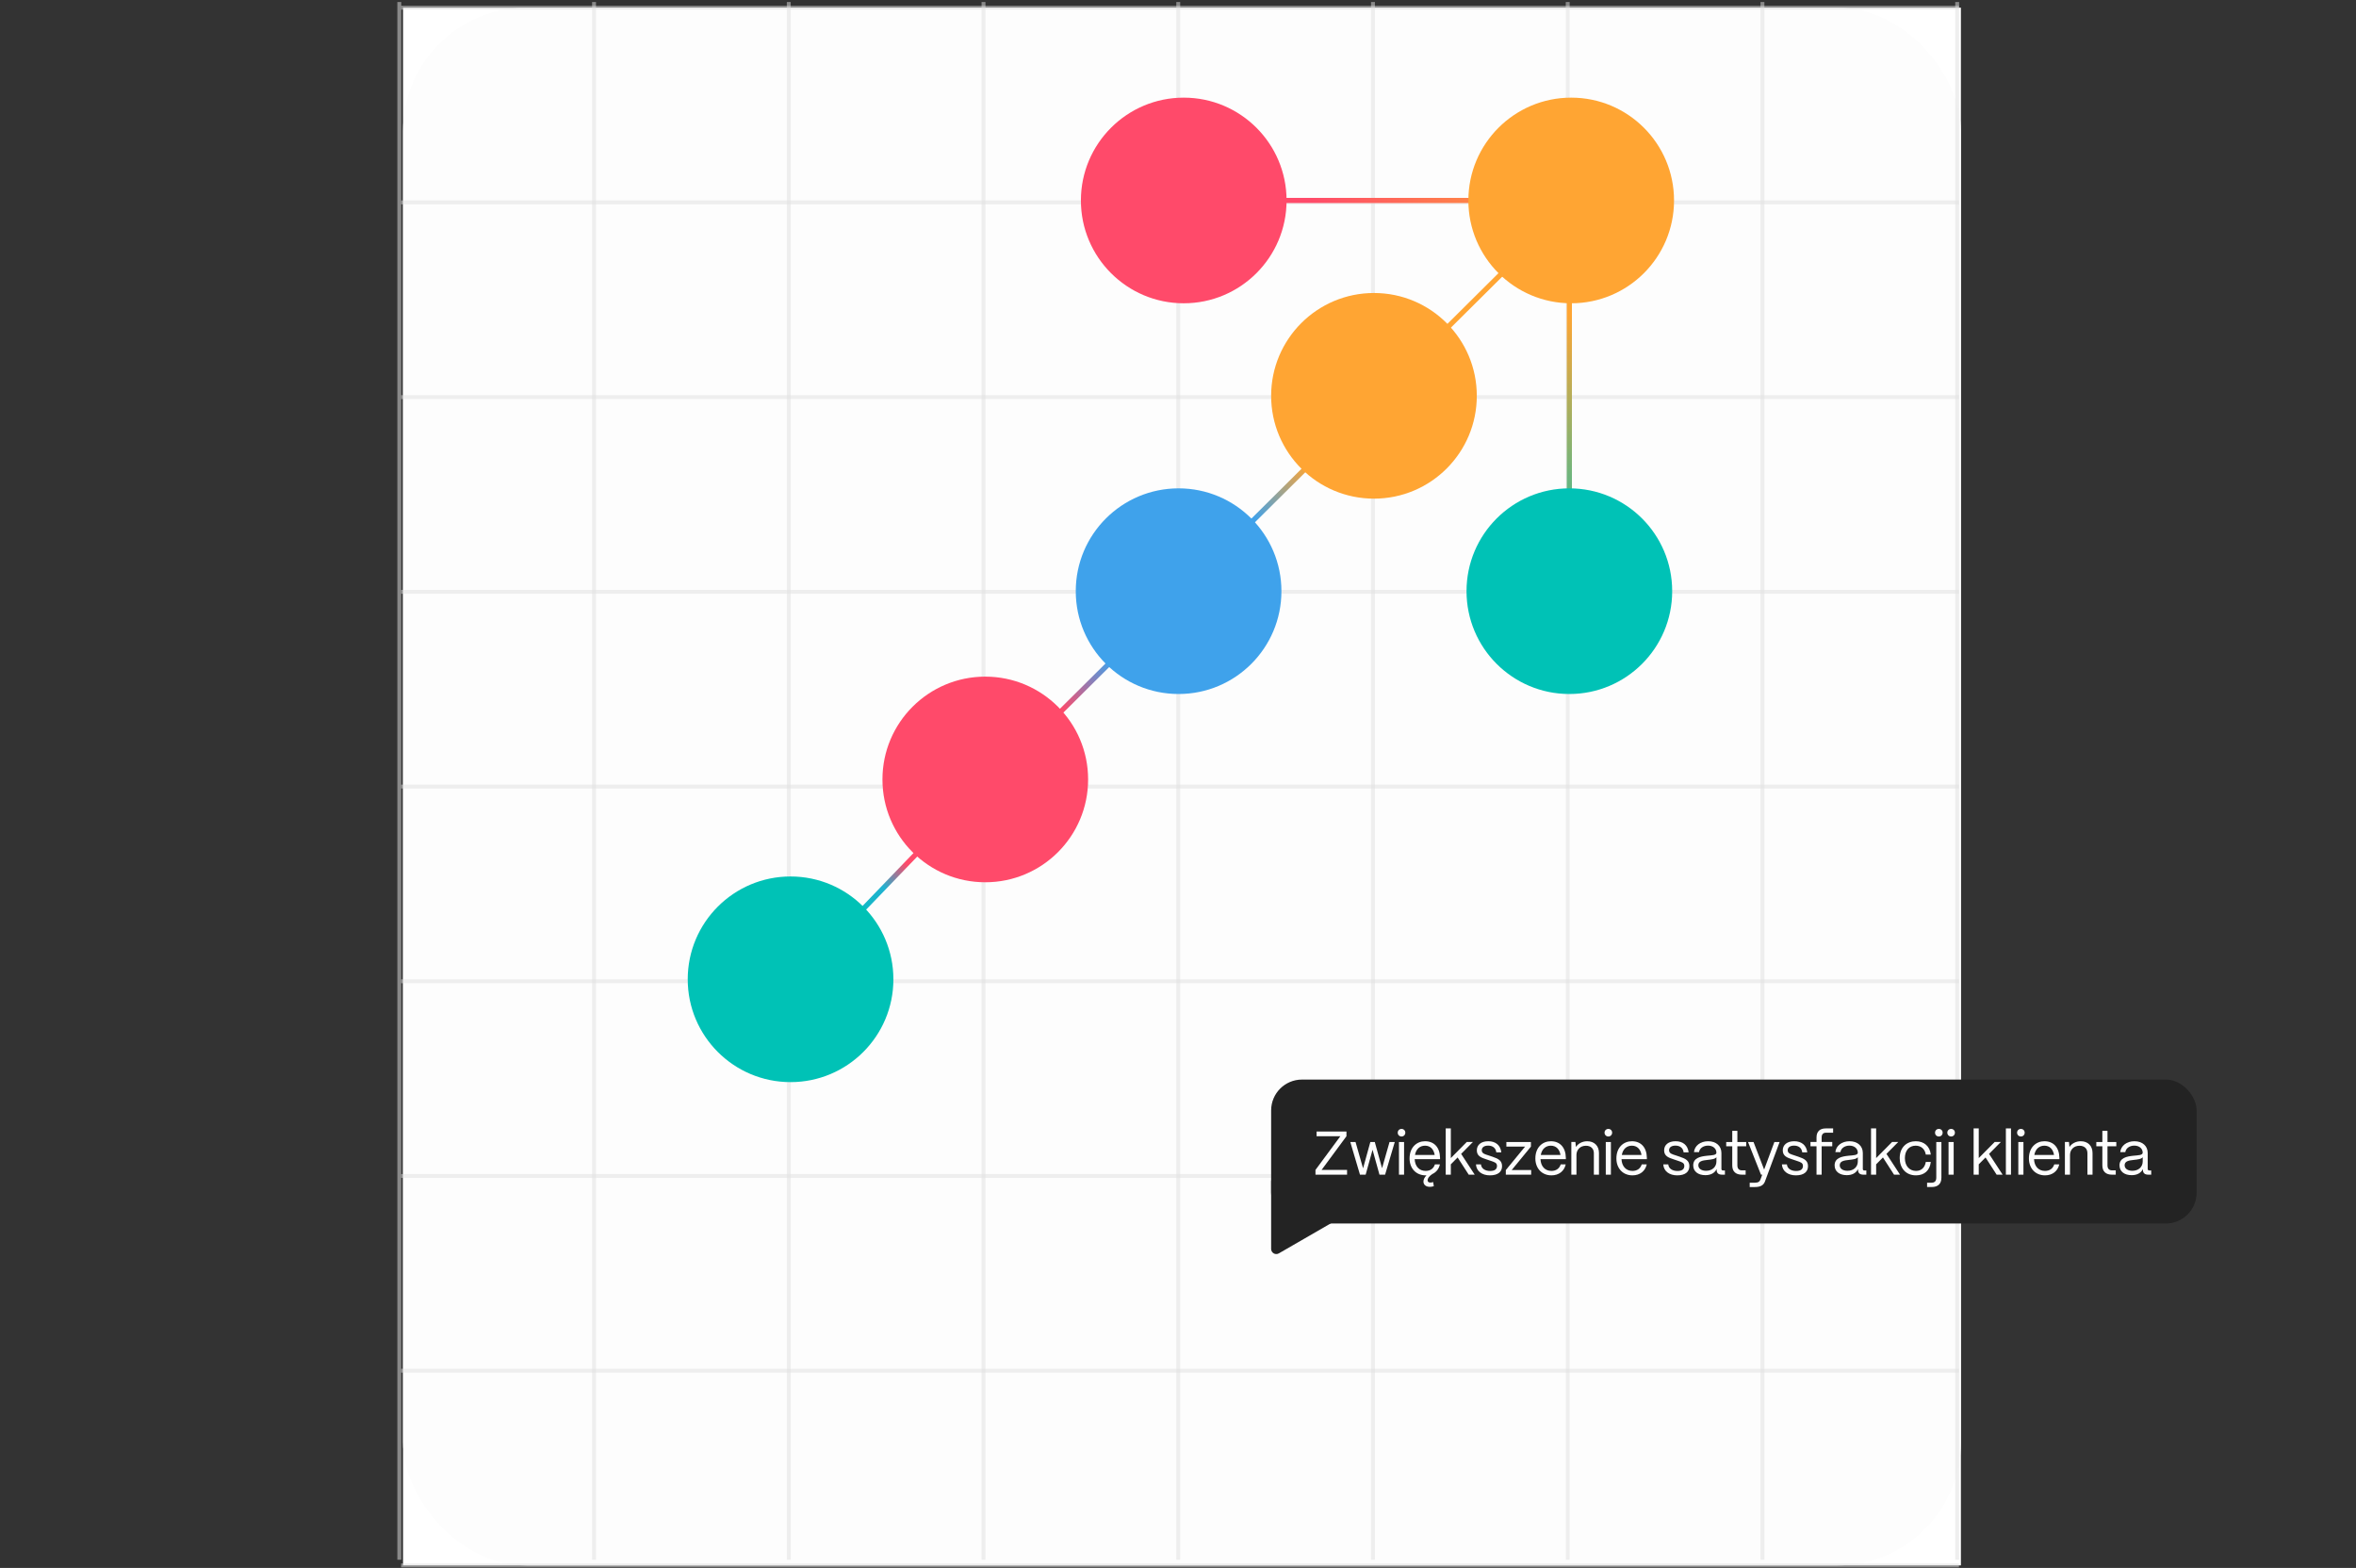 <?xml version="1.0" encoding="UTF-8"?>
<svg xmlns="http://www.w3.org/2000/svg" width="921" height="613" viewBox="0 0 921 613" fill="none">
  <rect x="0" y="0" width="921" height="613" fill="#333333" stroke="none"/>
  <rect width="609" height="609" transform="translate(157.555 3)" fill="white"></rect>
  <rect x="157.555" y="3" width="609" height="609" rx="48.238" fill="#FDFDFD"></rect>
  <g opacity="0.5">
    <line x1="156.093" y1="1.549" x2="156.093" y2="609.026" stroke="#DFDFDF" stroke-width="1.523" stroke-linecap="square"></line>
  </g>
  <g opacity="0.5">
    <line x1="232.218" y1="1.549" x2="232.218" y2="609.026" stroke="#DFDFDF" stroke-width="1.523" stroke-linecap="square"></line>
  </g>
  <g opacity="0.5">
    <line x1="308.343" y1="1.549" x2="308.343" y2="609.026" stroke="#DFDFDF" stroke-width="1.523" stroke-linecap="square"></line>
  </g>
  <g opacity="0.5">
    <line x1="384.468" y1="1.549" x2="384.468" y2="609.026" stroke="#DFDFDF" stroke-width="1.523" stroke-linecap="square"></line>
  </g>
  <g opacity="0.5">
    <line x1="460.593" y1="1.549" x2="460.593" y2="609.026" stroke="#DFDFDF" stroke-width="1.523" stroke-linecap="square"></line>
  </g>
  <g opacity="0.5">
    <line x1="536.718" y1="1.549" x2="536.718" y2="609.026" stroke="#DFDFDF" stroke-width="1.523" stroke-linecap="square"></line>
  </g>
  <g opacity="0.5">
    <line x1="612.843" y1="1.549" x2="612.843" y2="609.026" stroke="#DFDFDF" stroke-width="1.523" stroke-linecap="square"></line>
  </g>
  <g opacity="0.5">
    <line x1="688.968" y1="1.549" x2="688.968" y2="609.026" stroke="#DFDFDF" stroke-width="1.523" stroke-linecap="square"></line>
  </g>
  <g opacity="0.5">
    <line x1="765.093" y1="1.549" x2="765.093" y2="609.026" stroke="#DFDFDF" stroke-width="1.523" stroke-linecap="square"></line>
  </g>
  <g opacity="0.5">
    <line x1="765.028" y1="3.004" x2="157.551" y2="3.004" stroke="#DFDFDF" stroke-width="1.523" stroke-linecap="square"></line>
  </g>
  <g opacity="0.5">
    <line x1="765.028" y1="79.129" x2="157.551" y2="79.129" stroke="#DFDFDF" stroke-width="1.523" stroke-linecap="square"></line>
  </g>
  <g opacity="0.5">
    <line x1="765.028" y1="155.254" x2="157.551" y2="155.254" stroke="#DFDFDF" stroke-width="1.523" stroke-linecap="square"></line>
  </g>
  <g opacity="0.5">
    <line x1="765.028" y1="231.379" x2="157.551" y2="231.379" stroke="#DFDFDF" stroke-width="1.523" stroke-linecap="square"></line>
  </g>
  <g opacity="0.5">
    <line x1="765.028" y1="307.504" x2="157.551" y2="307.504" stroke="#DFDFDF" stroke-width="1.523" stroke-linecap="square"></line>
  </g>
  <g opacity="0.5">
    <line x1="765.028" y1="383.629" x2="157.551" y2="383.629" stroke="#DFDFDF" stroke-width="1.523" stroke-linecap="square"></line>
  </g>
  <g opacity="0.5">
    <line x1="765.028" y1="459.754" x2="157.551" y2="459.754" stroke="#DFDFDF" stroke-width="1.523" stroke-linecap="square"></line>
  </g>
  <g opacity="0.5">
    <line x1="765.028" y1="535.879" x2="157.551" y2="535.879" stroke="#DFDFDF" stroke-width="1.523" stroke-linecap="square"></line>
  </g>
  <g opacity="0.5">
    <line x1="765.028" y1="612.004" x2="157.551" y2="612.004" stroke="#DFDFDF" stroke-width="1.523" stroke-linecap="square"></line>
  </g>
  <path d="M362.971 330.304L310.714 384.572L309.266 383.178L361.523 328.91L362.971 330.304Z" fill="url(#paint0_linear_2064_6041)"></path>
  <path d="M384.455 306.787L612.83 79.913L614.247 81.339L385.871 308.213L384.455 306.787Z" fill="url(#paint1_linear_2064_6041)"></path>
  <path d="M614.49 80.383V235.145H612.48V80.383H614.49Z" fill="url(#paint2_linear_2064_6041)"></path>
  <path d="M472.789 77.367L613.482 77.367L613.482 79.377L472.789 79.377L472.789 77.367Z" fill="url(#paint3_linear_2064_6041)"></path>
  <path d="M349.24 382.862C349.24 405.063 331.243 423.06 309.042 423.06C286.841 423.06 268.844 405.063 268.844 382.862C268.844 360.661 286.841 342.664 309.042 342.664C331.243 342.664 349.24 360.661 349.24 382.862Z" fill="#00C2B6"></path>
  <path d="M653.685 231.124C653.685 253.325 635.688 271.322 613.487 271.322C591.286 271.322 573.289 253.325 573.289 231.124C573.289 208.923 591.286 190.926 613.487 190.926C635.688 190.926 653.685 208.923 653.685 231.124Z" fill="#00C2B6"></path>
  <path d="M502.939 78.372C502.939 100.573 484.942 118.57 462.741 118.57C440.54 118.57 422.543 100.573 422.543 78.372C422.543 56.171 440.54 38.174 462.741 38.174C484.942 38.174 502.939 56.171 502.939 78.372Z" fill="#FF4A6A"></path>
  <path d="M577.306 154.749C577.306 176.95 559.309 194.947 537.108 194.947C514.907 194.947 496.91 176.95 496.91 154.749C496.91 132.548 514.907 114.551 537.108 114.551C559.309 114.551 577.306 132.548 577.306 154.749Z" fill="#FFA533"></path>
  <path d="M500.931 231.124C500.931 253.325 482.934 271.322 460.733 271.322C438.532 271.322 420.535 253.325 420.535 231.124C420.535 208.923 438.532 190.926 460.733 190.926C482.934 190.926 500.931 208.923 500.931 231.124Z" fill="#3FA2EB"></path>
  <path d="M654.408 78.372C654.408 100.573 636.41 118.57 614.21 118.57C592.009 118.57 574.012 100.573 574.012 78.372C574.012 56.171 592.009 38.174 614.21 38.174C636.41 38.174 654.408 56.171 654.408 78.372Z" fill="#FFA533"></path>
  <path d="M425.361 304.729C425.361 326.93 407.364 344.927 385.163 344.927C362.962 344.927 344.965 326.93 344.965 304.729C344.965 282.529 362.962 264.531 385.163 264.531C407.364 264.531 425.361 282.529 425.361 304.729Z" fill="#FF4A6A"></path>
  <rect x="496.91" y="422.064" width="361.782" height="56.277" rx="12.059" fill="#232323"></rect>
  <path d="M833.302 459.439C830.408 459.439 828.551 457.944 828.551 455.604C828.551 452.662 831.397 452.107 833.953 451.842C835.907 451.649 837.595 451.673 837.619 450.636C837.595 449.02 836.269 447.886 834.339 447.886C832.482 447.886 831.035 448.923 830.818 450.443H828.84C829.081 447.935 831.349 446.174 834.388 446.174C837.547 446.174 839.573 448.055 839.573 450.756V456.979C839.573 457.389 839.79 457.606 840.224 457.606H840.948V459.246H839.814C838.44 459.246 837.716 458.619 837.716 457.437V457.051C836.968 458.523 835.521 459.439 833.302 459.439ZM833.592 457.727C835.979 457.727 837.619 456.207 837.619 454.085V452.421C837.065 453.168 835.642 453.313 834.074 453.482C832.313 453.675 830.553 453.916 830.553 455.556C830.553 456.883 831.759 457.727 833.592 457.727Z" fill="#FDFDFD"></path>
  <path d="M827.082 459.25H825.659C823.175 459.25 821.848 457.972 821.848 455.608V448.155H819.484V446.467H821.848V442.102H823.85V446.467H827.299V448.155H823.85V455.608C823.85 456.886 824.477 457.562 825.659 457.562H827.082V459.25Z" fill="#FDFDFD"></path>
  <path d="M809.205 459.246H807.203V446.463H808.795L808.988 448.417C809.856 447.066 811.52 446.174 813.426 446.174C816.175 446.174 818.008 447.959 818.008 450.781V459.246H816.007V450.853C816.007 449.068 814.849 447.935 812.919 447.935C810.628 447.935 809.229 449.526 809.205 451.48V459.246Z" fill="#FDFDFD"></path>
  <path d="M799.428 459.512C795.641 459.512 793.133 456.738 793.133 452.903C793.133 448.537 795.955 446.174 799.187 446.174C802.708 446.174 804.975 448.537 805.047 452.638V453.192H795.135C795.255 455.918 796.847 457.775 799.428 457.775C801.213 457.775 802.515 456.883 803.046 455.218H804.999C804.42 457.847 802.346 459.512 799.428 459.512ZM795.255 451.528H802.949C802.587 449.285 801.237 447.91 799.187 447.91C797.161 447.91 795.665 449.237 795.255 451.528Z" fill="#FDFDFD"></path>
  <path d="M790.007 444.318C789.163 444.318 788.512 443.667 788.512 442.823C788.512 441.979 789.163 441.352 790.007 441.352C790.851 441.352 791.478 441.979 791.478 442.823C791.478 443.667 790.851 444.318 790.007 444.318ZM790.996 459.248H788.994V446.465H790.996V459.248Z" fill="#FDFDFD"></path>
  <path d="M786.131 459.245H784.129V441.156H786.131V459.245Z" fill="#FDFDFD"></path>
  <path d="M773.525 459.245H771.523V441.156H773.525V452.757L779.748 446.462H782.16L777.553 451.117L782.859 459.245H780.52L776.178 452.516L773.525 455.193V459.245Z" fill="#FDFDFD"></path>
  <path d="M762.734 444.318C761.889 444.318 761.238 443.667 761.238 442.823C761.238 441.979 761.889 441.352 762.734 441.352C763.578 441.352 764.205 441.979 764.205 442.823C764.205 443.667 763.578 444.318 762.734 444.318ZM763.723 459.248H761.721V446.465H763.723V459.248Z" fill="#FDFDFD"></path>
  <path d="M757.939 444.318C757.07 444.318 756.443 443.691 756.443 442.823C756.443 441.979 757.07 441.352 757.939 441.352C758.783 441.352 759.41 441.979 759.41 442.823C759.41 443.691 758.783 444.318 757.939 444.318ZM755.117 464.071H753.332V462.383H755.117C756.299 462.383 756.926 461.708 756.926 460.43V446.465H758.928V460.43C758.928 462.793 757.601 464.071 755.117 464.071Z" fill="#FDFDFD"></path>
  <path d="M748.992 459.512C744.844 459.512 742.625 456.473 742.625 452.782C742.625 448.489 745.447 446.174 748.92 446.174C752.128 446.174 754.419 448.103 754.781 451.383H752.827C752.49 449.261 751.018 447.91 748.872 447.91C746.339 447.91 744.651 449.768 744.651 452.782C744.651 456.038 746.629 457.775 749.016 457.775C751.067 457.775 752.465 456.473 752.827 454.254H754.781C754.419 457.558 752.297 459.512 748.992 459.512Z" fill="#FDFDFD"></path>
  <path d="M733.42 459.245H731.418V441.156H733.42V452.757L739.642 446.462H742.054L737.448 451.117L742.754 459.245H740.414L736.073 452.516L733.42 455.193V459.245Z" fill="#FDFDFD"></path>
  <path d="M721.935 459.439C719.041 459.439 717.184 457.944 717.184 455.604C717.184 452.662 720.03 452.107 722.586 451.842C724.54 451.649 726.228 451.673 726.252 450.636C726.228 449.02 724.902 447.886 722.972 447.886C721.115 447.886 719.668 448.923 719.451 450.443H717.473C717.714 447.935 719.981 446.174 723.02 446.174C726.18 446.174 728.206 448.055 728.206 450.756V456.979C728.206 457.389 728.423 457.606 728.857 457.606H729.581V459.246H728.447C727.072 459.246 726.349 458.619 726.349 457.437V457.051C725.601 458.523 724.154 459.439 721.935 459.439ZM722.224 457.727C724.612 457.727 726.252 456.207 726.252 454.085V452.421C725.698 453.168 724.275 453.313 722.707 453.482C720.946 453.675 719.185 453.916 719.185 455.556C719.185 456.883 720.391 457.727 722.224 457.727Z" fill="#FDFDFD"></path>
  <path d="M712.112 459.245H710.11V448.151H707.746V446.462H710.11V444.678C710.11 442.386 711.388 441.156 713.752 441.156H716.598V442.845H713.752C712.69 442.845 712.112 443.496 712.112 444.678V446.462H716.26V448.151H712.112V459.245Z" fill="#FDFDFD"></path>
  <path d="M702.025 459.512C698.986 459.512 696.743 457.92 696.574 455.218H698.528C698.673 456.883 700.192 457.799 702.122 457.799C703.93 457.799 704.799 457.1 704.799 455.821C704.799 454.615 703.858 454.35 702.532 453.892L700.674 453.265C698.793 452.638 696.912 452.059 696.912 449.743C696.912 447.573 698.6 446.174 701.398 446.174C704.22 446.174 706.174 447.693 706.487 450.539H704.533C704.316 448.755 703.062 447.886 701.326 447.886C699.758 447.886 698.841 448.586 698.841 449.695C698.841 451.022 700.24 451.287 701.302 451.649L703.038 452.228C705.378 452.999 706.776 453.795 706.776 455.918C706.776 458.161 705.136 459.512 702.025 459.512Z" fill="#FDFDFD"></path>
  <path d="M686.037 464.074H683.987V462.385H686.037C687.34 462.385 687.894 461.927 688.184 461.155L688.883 459.25H688.401L683.336 446.467H685.483L689.631 457.248L693.635 446.467H695.685L689.944 461.927C689.414 463.326 688.232 464.074 686.037 464.074Z" fill="#FDFDFD"></path>
  <path d="M682.402 459.25H680.979C678.495 459.25 677.168 457.972 677.168 455.608V448.155H674.805V446.467H677.168V442.102H679.17V446.467H682.619V448.155H679.17V455.608C679.17 456.886 679.797 457.562 680.979 457.562H682.402V459.25Z" fill="#FDFDFD"></path>
  <path d="M666.662 459.439C663.767 459.439 661.91 457.944 661.91 455.604C661.91 452.662 664.756 452.107 667.313 451.842C669.266 451.649 670.955 451.673 670.979 450.636C670.955 449.02 669.628 447.886 667.699 447.886C665.842 447.886 664.394 448.923 664.177 450.443H662.2C662.441 447.935 664.708 446.174 667.747 446.174C670.906 446.174 672.932 448.055 672.932 450.756V456.979C672.932 457.389 673.15 457.606 673.584 457.606H674.307V459.246H673.174C671.799 459.246 671.075 458.619 671.075 457.437V457.051C670.328 458.523 668.881 459.439 666.662 459.439ZM666.951 457.727C669.339 457.727 670.979 456.207 670.979 454.085V452.421C670.424 453.168 669.001 453.313 667.433 453.482C665.673 453.675 663.912 453.916 663.912 455.556C663.912 456.883 665.118 457.727 666.951 457.727Z" fill="#FDFDFD"></path>
  <path d="M655.65 459.512C652.611 459.512 650.368 457.92 650.199 455.218H652.153C652.298 456.883 653.817 457.799 655.747 457.799C657.555 457.799 658.424 457.1 658.424 455.821C658.424 454.615 657.483 454.35 656.157 453.892L654.299 453.265C652.418 452.638 650.537 452.059 650.537 449.743C650.537 447.573 652.225 446.174 655.023 446.174C657.845 446.174 659.799 447.693 660.112 450.539H658.158C657.941 448.755 656.687 447.886 654.951 447.886C653.383 447.886 652.466 448.586 652.466 449.695C652.466 451.022 653.865 451.287 654.927 451.649L656.663 452.228C659.003 452.999 660.401 453.795 660.401 455.918C660.401 458.161 658.761 459.512 655.65 459.512Z" fill="#FDFDFD"></path>
  <path d="M638.17 459.512C634.383 459.512 631.875 456.738 631.875 452.903C631.875 448.537 634.697 446.174 637.929 446.174C641.45 446.174 643.717 448.537 643.79 452.638V453.192H633.877C633.997 455.918 635.589 457.775 638.17 457.775C639.955 457.775 641.257 456.883 641.788 455.218H643.741C643.163 457.847 641.088 459.512 638.17 459.512ZM633.997 451.528H641.691C641.33 449.285 639.979 447.91 637.929 447.91C635.903 447.91 634.407 449.237 633.997 451.528Z" fill="#FDFDFD"></path>
  <path d="M628.738 444.318C627.893 444.318 627.242 443.667 627.242 442.823C627.242 441.979 627.893 441.352 628.738 441.352C629.582 441.352 630.209 441.979 630.209 442.823C630.209 443.667 629.582 444.318 628.738 444.318ZM629.726 459.248H627.725V446.465H629.726V459.248Z" fill="#FDFDFD"></path>
  <path d="M616.264 459.246H614.262V446.463H615.854L616.047 448.417C616.915 447.066 618.579 446.174 620.484 446.174C623.234 446.174 625.067 447.959 625.067 450.781V459.246H623.065V450.853C623.065 449.068 621.907 447.935 619.978 447.935C617.687 447.935 616.288 449.526 616.264 451.48V459.246Z" fill="#FDFDFD"></path>
  <path d="M606.494 459.512C602.708 459.512 600.199 456.738 600.199 452.903C600.199 448.537 603.021 446.174 606.253 446.174C609.774 446.174 612.042 448.537 612.114 452.638V453.192H602.201C602.322 455.918 603.914 457.775 606.494 457.775C608.279 457.775 609.581 456.883 610.112 455.218H612.066C611.487 457.847 609.413 459.512 606.494 459.512ZM602.322 451.528H610.016C609.654 449.285 608.303 447.91 606.253 447.91C604.227 447.91 602.732 449.237 602.322 451.528Z" fill="#FDFDFD"></path>
  <path d="M598.561 459.25H588.648V457.441L596.174 448.276H588.866V446.467H598.465V448.276L590.94 457.441H598.561V459.25Z" fill="#FDFDFD"></path>
  <path d="M582.427 459.512C579.388 459.512 577.145 457.92 576.977 455.218H578.93C579.075 456.883 580.594 457.799 582.524 457.799C584.333 457.799 585.201 457.1 585.201 455.821C585.201 454.615 584.26 454.35 582.934 453.892L581.077 453.265C579.195 452.638 577.314 452.059 577.314 449.743C577.314 447.573 579.003 446.174 581.8 446.174C584.622 446.174 586.576 447.693 586.889 450.539H584.936C584.719 448.755 583.465 447.886 581.728 447.886C580.16 447.886 579.244 448.586 579.244 449.695C579.244 451.022 580.643 451.287 581.704 451.649L583.44 452.228C585.78 452.999 587.179 453.795 587.179 455.918C587.179 458.161 585.539 459.512 582.427 459.512Z" fill="#FDFDFD"></path>
  <path d="M567.154 459.245H565.152V441.156H567.154V452.757L573.377 446.462H575.789L571.182 451.117L576.488 459.245H574.149L569.807 452.516L567.154 455.193V459.245Z" fill="#FDFDFD"></path>
  <path d="M562.938 452.638V453.192H553.025C553.146 455.918 554.738 457.775 557.318 457.775C559.103 457.775 560.406 456.883 560.936 455.218H562.89C562.504 456.979 561.443 458.306 559.899 459.005C558.669 459.849 558.066 460.693 558.066 461.417C558.066 462.02 558.5 462.333 559.151 462.333C559.537 462.333 559.827 462.261 560.237 462.116L560.502 463.732C559.972 463.925 559.465 463.998 558.959 463.998C557.391 463.998 556.45 463.153 556.45 461.948C556.45 461.152 556.86 460.283 557.632 459.512H557.318C553.532 459.512 551.023 456.738 551.023 452.903C551.023 448.537 553.845 446.174 557.077 446.174C560.599 446.174 562.866 448.537 562.938 452.638ZM553.146 451.528H560.84C560.478 449.285 559.127 447.91 557.077 447.91C555.051 447.91 553.556 449.237 553.146 451.528Z" fill="#FDFDFD"></path>
  <path d="M547.89 444.318C547.046 444.318 546.395 443.667 546.395 442.823C546.395 441.979 547.046 441.352 547.89 441.352C548.734 441.352 549.361 441.979 549.361 442.823C549.361 443.667 548.734 444.318 547.89 444.318ZM548.879 459.248H546.877V446.465H548.879V459.248Z" fill="#FDFDFD"></path>
  <path d="M533.857 459.25H531.638L527.852 446.467H529.902L532.844 456.766L535.69 446.467H537.427L540.273 456.717L543.191 446.467H545.241L541.455 459.25H539.26L536.558 449.506L533.857 459.25Z" fill="#FDFDFD"></path>
  <path d="M526.591 459.246H514.242V457.389L523.962 444.22H514.676V442.363H526.35V444.22L516.63 457.389H526.591V459.246Z" fill="#FDFDFD"></path>
  <path d="M522.833 473.302C524.173 474.075 524.173 476.009 522.833 476.783L499.924 490.009C498.584 490.783 496.909 489.816 496.909 488.269L496.909 461.816C496.909 460.268 498.584 459.301 499.924 460.075L522.833 473.302Z" fill="#232323"></path>
  <defs>
    <linearGradient id="paint0_linear_2064_6041" x1="310.714" y1="384.572" x2="362.971" y2="330.304" gradientUnits="userSpaceOnUse">
      <stop offset="0.163" stop-color="#3FA2EB"></stop>
      <stop offset="0.339" stop-color="#00C2B6"></stop>
      <stop offset="0.678" stop-color="#20B2D1"></stop>
      <stop offset="0.851" stop-color="#FF4A6A"></stop>
    </linearGradient>
    <linearGradient id="paint1_linear_2064_6041" x1="384.455" y1="306.787" x2="612.83" y2="79.913" gradientUnits="userSpaceOnUse">
      <stop offset="0.13" stop-color="#FF4A6A"></stop>
      <stop offset="0.216" stop-color="#3FA2EB"></stop>
      <stop offset="0.46" stop-color="#3FA2EB"></stop>
      <stop offset="0.553" stop-color="#FFA533"></stop>
    </linearGradient>
    <linearGradient id="paint2_linear_2064_6041" x1="614.49" y1="80.383" x2="614.49" y2="235.145" gradientUnits="userSpaceOnUse">
      <stop offset="0.274" stop-color="#FFA533"></stop>
      <stop offset="1" stop-color="#00C2B6"></stop>
    </linearGradient>
    <linearGradient id="paint3_linear_2064_6041" x1="472.789" y1="77.367" x2="613.482" y2="77.367" gradientUnits="userSpaceOnUse">
      <stop offset="0.274" stop-color="#FF4A6A"></stop>
      <stop offset="1" stop-color="#FFA533"></stop>
    </linearGradient>
  </defs>
</svg>
